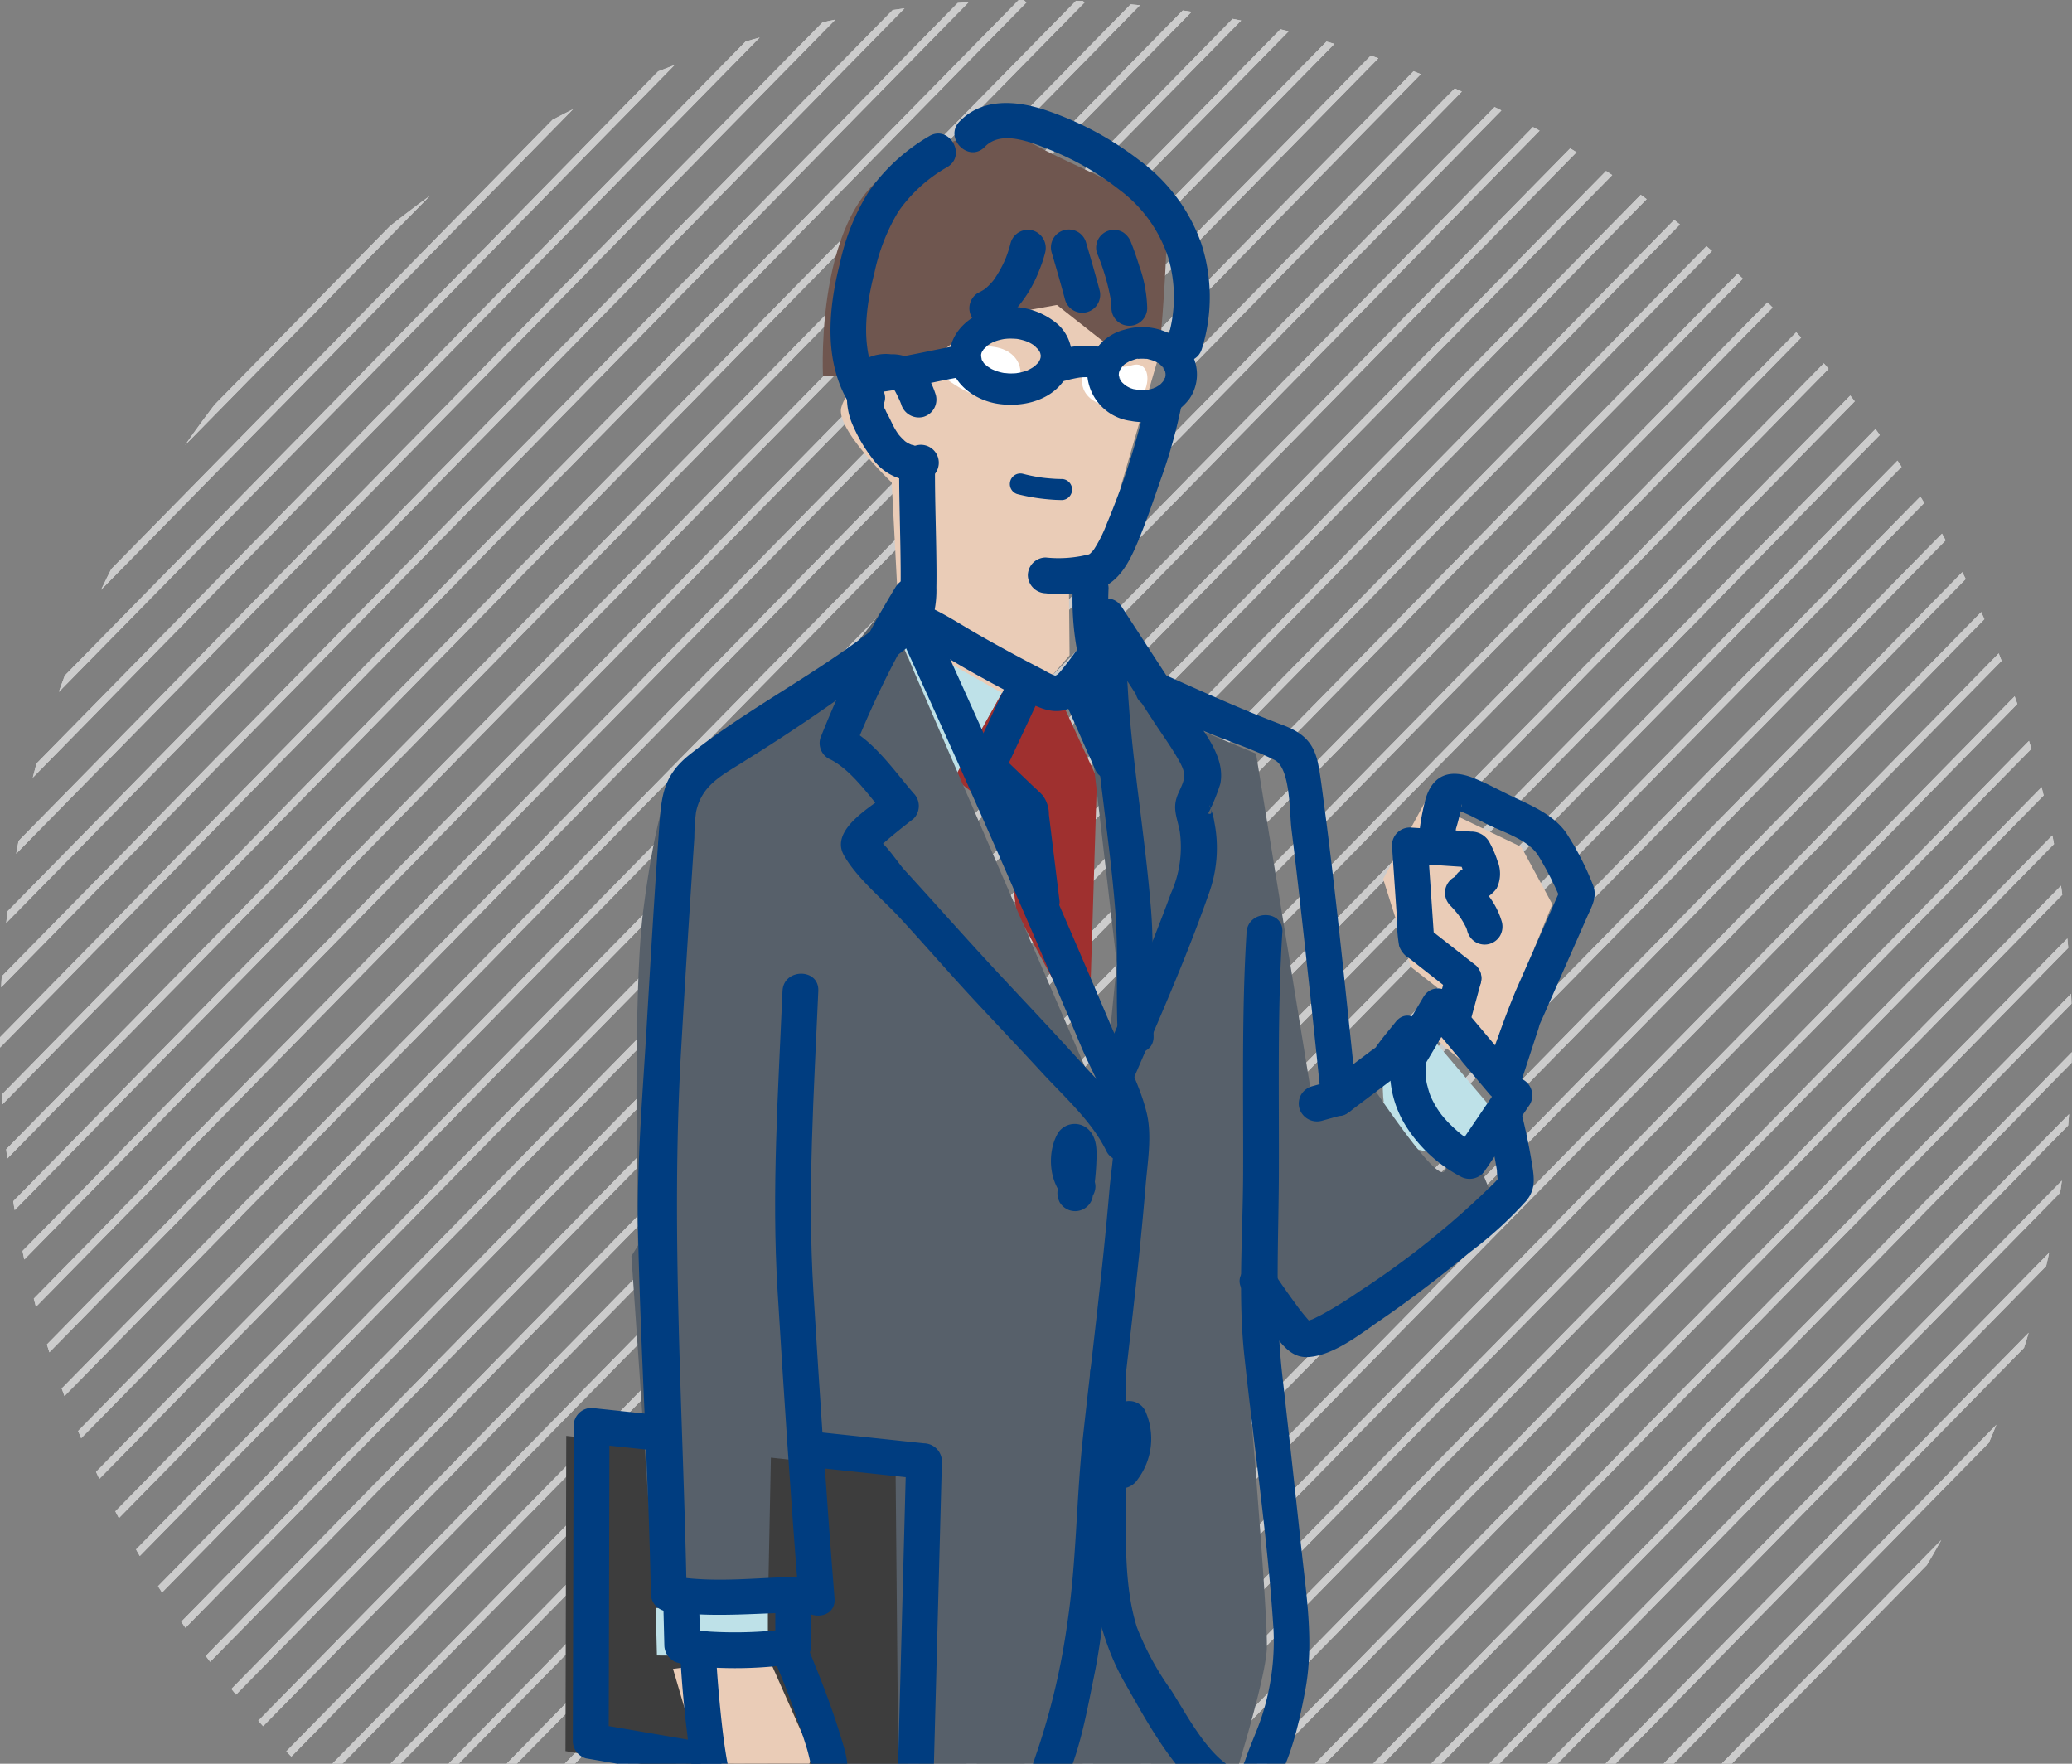 <svg id="レイヤー_1" data-name="レイヤー 1" xmlns="http://www.w3.org/2000/svg" xmlns:xlink="http://www.w3.org/1999/xlink" viewBox="0 0 235 200"><rect x="0" y="0" width="235" height="200" fill="#808080" stroke="none"/><defs><style>.cls-1,.cls-4{fill:none;}.cls-2{clip-path:url(#clip-path);}.cls-3{clip-path:url(#clip-path-2);}.cls-4{stroke:#ccc;stroke-miterlimit:10;stroke-width:0.824px;}.cls-5{clip-path:url(#clip-path-3);}.cls-6{clip-path:url(#clip-path-4);}.cls-7{fill:#eaccb7;}.cls-8{fill:#bee1e8;}.cls-9{fill:#9f302f;}.cls-10{fill:#57606a;}.cls-11{fill:#3d3d3d;}.cls-12{fill:#6f564f;}.cls-13{fill:#fff;}.cls-14{fill:#003d80;}.cls-15{clip-path:url(#clip-path-8);}.cls-16{clip-path:url(#clip-path-9);}.cls-17{clip-path:url(#clip-path-10);}.cls-18{clip-path:url(#clip-path-11);}.cls-19{fill:#2f456a;}.cls-20{fill:#7a552e;}</style><clipPath id="clip-path"><rect class="cls-1" x="262.008" width="235" height="200"/></clipPath><clipPath id="clip-path-2"><circle class="cls-1" cx="379.508" cy="117.5" r="117.5"/></clipPath><clipPath id="clip-path-3"><rect class="cls-1" width="235" height="200"/></clipPath><clipPath id="clip-path-4"><circle class="cls-1" cx="117.5" cy="117.5" r="117.5"/></clipPath><clipPath id="clip-path-8"><rect class="cls-1" x="262.008" y="-230.373" width="235" height="200"/></clipPath><clipPath id="clip-path-9"><circle class="cls-1" cx="379.508" cy="-112.873" r="117.5"/></clipPath><clipPath id="clip-path-10"><rect class="cls-1" y="-230.373" width="235" height="200"/></clipPath><clipPath id="clip-path-11"><circle class="cls-1" cx="117.5" cy="-112.873" r="117.5"/></clipPath></defs><title>数字図版</title><g class="cls-2"><g class="cls-3"><line class="cls-4" x1="2.323" y1="235" x2="233.167"/><line class="cls-4" x1="8.912" y1="235" x2="239.756"/><line class="cls-4" x1="15.502" y1="235" x2="246.345"/><line class="cls-4" x1="22.091" y1="235" x2="252.934"/><line class="cls-4" x1="28.68" y1="235" x2="259.523"/><line class="cls-4" x1="35.269" y1="235" x2="266.112"/><line class="cls-4" x1="41.858" y1="235" x2="272.701"/><line class="cls-4" x1="48.447" y1="235" x2="279.29"/><line class="cls-4" x1="55.036" y1="235" x2="285.879"/><line class="cls-4" x1="61.625" y1="235" x2="292.469"/><line class="cls-4" x1="68.214" y1="235" x2="299.058"/><line class="cls-4" x1="74.804" y1="235" x2="305.647"/><line class="cls-4" x1="81.393" y1="235" x2="312.236"/><line class="cls-4" x1="87.982" y1="235" x2="318.825"/><line class="cls-4" x1="94.571" y1="235" x2="325.414"/><line class="cls-4" x1="101.16" y1="235" x2="332.003"/><line class="cls-4" x1="107.749" y1="235" x2="338.592"/><line class="cls-4" x1="114.338" y1="235" x2="345.181"/><line class="cls-4" x1="120.927" y1="235" x2="351.771"/><line class="cls-4" x1="127.516" y1="235" x2="358.36"/><line class="cls-4" x1="134.105" y1="235" x2="364.949"/><line class="cls-4" x1="140.695" y1="235" x2="371.538"/><line class="cls-4" x1="147.284" y1="235" x2="378.127"/><line class="cls-4" x1="153.873" y1="235" x2="384.716"/><line class="cls-4" x1="160.462" y1="235" x2="391.305"/><line class="cls-4" x1="167.051" y1="235" x2="397.894"/><line class="cls-4" x1="173.64" y1="235" x2="404.483"/><line class="cls-4" x1="180.229" y1="235" x2="411.072"/><line class="cls-4" x1="186.818" y1="235" x2="417.662"/><line class="cls-4" x1="193.407" y1="235" x2="424.251"/><line class="cls-4" x1="199.997" y1="235" x2="430.84"/><line class="cls-4" x1="206.586" y1="235" x2="437.429"/><line class="cls-4" x1="213.175" y1="235" x2="444.018"/><line class="cls-4" x1="219.764" y1="235" x2="450.607"/><line class="cls-4" x1="226.353" y1="235" x2="457.196"/><line class="cls-4" x1="232.942" y1="235" x2="463.785"/></g></g><g class="cls-5"><g class="cls-6"><line class="cls-4" x1="-226.739" y1="235" x2="4.104"/><line class="cls-4" x1="-220.15" y1="235" x2="10.693"/><line class="cls-4" x1="-213.561" y1="235" x2="17.283"/><line class="cls-4" x1="-206.972" y1="235" x2="23.872"/><line class="cls-4" x1="-200.382" y1="235" x2="30.461"/><line class="cls-4" x1="-193.793" y1="235" x2="37.05"/><line class="cls-4" x1="-187.204" y1="235" x2="43.639"/><line class="cls-4" x1="-180.615" y1="235" x2="50.228"/><line class="cls-4" x1="-174.026" y1="235" x2="56.817"/><line class="cls-4" x1="-167.437" y1="235" x2="63.406"/><line class="cls-4" x1="-160.848" y1="235" x2="69.995"/><line class="cls-4" x1="-154.259" y1="235" x2="76.585"/><line class="cls-4" x1="-147.67" y1="235" x2="83.174"/><line class="cls-4" x1="-141.081" y1="235" x2="89.763"/><line class="cls-4" x1="-134.491" y1="235" x2="96.352"/><line class="cls-4" x1="-127.902" y1="235" x2="102.941"/><line class="cls-4" x1="-121.313" y1="235" x2="109.53"/><line class="cls-4" x1="-114.724" y1="235" x2="116.119"/><line class="cls-4" x1="-108.135" y1="235" x2="122.708"/><line class="cls-4" x1="-101.546" y1="235" x2="129.297"/><line class="cls-4" x1="-94.957" y1="235" x2="135.886"/><line class="cls-4" x1="-88.368" y1="235" x2="142.476"/><line class="cls-4" x1="-81.779" y1="235" x2="149.065"/><line class="cls-4" x1="-75.189" y1="235" x2="155.654"/><line class="cls-4" x1="-68.6" y1="235" x2="162.243"/><line class="cls-4" x1="-62.011" y1="235" x2="168.832"/><line class="cls-4" x1="-55.422" y1="235" x2="175.421"/><line class="cls-4" x1="-48.833" y1="235" x2="182.01"/><line class="cls-4" x1="-42.244" y1="235" x2="188.599"/><line class="cls-4" x1="-35.655" y1="235" x2="195.188"/><line class="cls-4" x1="-29.066" y1="235" x2="201.778"/><line class="cls-4" x1="-22.477" y1="235" x2="208.367"/><line class="cls-4" x1="-15.888" y1="235" x2="214.956"/><line class="cls-4" x1="-9.298" y1="235" x2="221.545"/><line class="cls-4" x1="-2.709" y1="235" x2="228.134"/><line class="cls-4" x1="3.88" y1="235" x2="234.723"/><line class="cls-4" x1="10.469" y1="235" x2="241.312"/><line class="cls-4" x1="17.058" y1="235" x2="247.901"/><line class="cls-4" x1="23.647" y1="235" x2="254.49"/><line class="cls-4" x1="30.236" y1="235" x2="261.079"/><line class="cls-4" x1="36.258" y1="235" x2="267.101"/><line class="cls-4" x1="42.847" y1="235" x2="273.69"/><line class="cls-4" x1="49.436" y1="235" x2="280.279"/><line class="cls-4" x1="56.025" y1="235" x2="286.869"/><line class="cls-4" x1="62.614" y1="235" x2="293.458"/><line class="cls-4" x1="69.204" y1="235" x2="300.047"/><line class="cls-4" x1="75.793" y1="235" x2="306.636"/><line class="cls-4" x1="82.382" y1="235" x2="313.225"/><line class="cls-4" x1="88.971" y1="235" x2="319.814"/><line class="cls-4" x1="95.56" y1="235" x2="326.403"/><line class="cls-4" x1="102.149" y1="235" x2="332.992"/><line class="cls-4" x1="108.738" y1="235" x2="339.581"/><line class="cls-4" x1="115.327" y1="235" x2="346.171"/><line class="cls-4" x1="121.916" y1="235" x2="352.76"/><line class="cls-4" x1="128.505" y1="235" x2="359.349"/><line class="cls-4" x1="135.095" y1="235" x2="365.938"/><line class="cls-4" x1="141.684" y1="235" x2="372.527"/><line class="cls-4" x1="148.273" y1="235" x2="379.116"/><line class="cls-4" x1="154.862" y1="235" x2="385.705"/><line class="cls-4" x1="161.451" y1="235" x2="392.294"/><line class="cls-4" x1="168.04" y1="235" x2="398.883"/><line class="cls-4" x1="174.629" y1="235" x2="405.472"/><line class="cls-4" x1="181.218" y1="235" x2="412.062"/><line class="cls-4" x1="187.807" y1="235" x2="418.651"/><line class="cls-4" x1="194.397" y1="235" x2="425.24"/><line class="cls-4" x1="200.986" y1="235" x2="431.829"/><line class="cls-4" x1="207.575" y1="235" x2="438.418"/><line class="cls-4" x1="214.164" y1="235" x2="445.007"/><line class="cls-4" x1="220.753" y1="235" x2="451.596"/><line class="cls-4" x1="227.342" y1="235" x2="458.185"/><line class="cls-4" x1="233.931" y1="235" x2="464.774"/></g></g><g class="cls-5"><g class="cls-6"><line class="cls-4" x1="-226.739" y1="235" x2="4.104"/><line class="cls-4" x1="-220.15" y1="235" x2="10.693"/><line class="cls-4" x1="-213.561" y1="235" x2="17.283"/><line class="cls-4" x1="-206.972" y1="235" x2="23.872"/><line class="cls-4" x1="-200.382" y1="235" x2="30.461"/><line class="cls-4" x1="-193.793" y1="235" x2="37.05"/><line class="cls-4" x1="-187.204" y1="235" x2="43.639"/><line class="cls-4" x1="-180.615" y1="235" x2="50.228"/><line class="cls-4" x1="-174.026" y1="235" x2="56.817"/><line class="cls-4" x1="-167.437" y1="235" x2="63.406"/><line class="cls-4" x1="-160.848" y1="235" x2="69.995"/><line class="cls-4" x1="-154.259" y1="235" x2="76.585"/><line class="cls-4" x1="-147.67" y1="235" x2="83.174"/><line class="cls-4" x1="-141.081" y1="235" x2="89.763"/><line class="cls-4" x1="-134.491" y1="235" x2="96.352"/><line class="cls-4" x1="-127.902" y1="235" x2="102.941"/><line class="cls-4" x1="-121.313" y1="235" x2="109.53"/><line class="cls-4" x1="-114.724" y1="235" x2="116.119"/><line class="cls-4" x1="-108.135" y1="235" x2="122.708"/><line class="cls-4" x1="-101.546" y1="235" x2="129.297"/><line class="cls-4" x1="-94.957" y1="235" x2="135.886"/><line class="cls-4" x1="-88.368" y1="235" x2="142.476"/><line class="cls-4" x1="-81.779" y1="235" x2="149.065"/><line class="cls-4" x1="-75.189" y1="235" x2="155.654"/><line class="cls-4" x1="-68.6" y1="235" x2="162.243"/><line class="cls-4" x1="-62.011" y1="235" x2="168.832"/><line class="cls-4" x1="-55.422" y1="235" x2="175.421"/><line class="cls-4" x1="-48.833" y1="235" x2="182.01"/><line class="cls-4" x1="-42.244" y1="235" x2="188.599"/><line class="cls-4" x1="-35.655" y1="235" x2="195.188"/><line class="cls-4" x1="-29.066" y1="235" x2="201.778"/><line class="cls-4" x1="-22.477" y1="235" x2="208.367"/><line class="cls-4" x1="-15.888" y1="235" x2="214.956"/><line class="cls-4" x1="-9.298" y1="235" x2="221.545"/><line class="cls-4" x1="-2.709" y1="235" x2="228.134"/><line class="cls-4" x1="3.88" y1="235" x2="234.723"/><line class="cls-4" x1="10.469" y1="235" x2="241.312"/><line class="cls-4" x1="17.058" y1="235" x2="247.901"/><line class="cls-4" x1="23.647" y1="235" x2="254.49"/><line class="cls-4" x1="30.236" y1="235" x2="261.079"/><line class="cls-4" x1="36.258" y1="235" x2="267.101"/><line class="cls-4" x1="42.847" y1="235" x2="273.69"/><line class="cls-4" x1="49.436" y1="235" x2="280.279"/><line class="cls-4" x1="56.025" y1="235" x2="286.869"/><line class="cls-4" x1="62.614" y1="235" x2="293.458"/><line class="cls-4" x1="69.204" y1="235" x2="300.047"/><line class="cls-4" x1="75.793" y1="235" x2="306.636"/><line class="cls-4" x1="82.382" y1="235" x2="313.225"/><line class="cls-4" x1="88.971" y1="235" x2="319.814"/><line class="cls-4" x1="95.56" y1="235" x2="326.403"/><line class="cls-4" x1="102.149" y1="235" x2="332.992"/><line class="cls-4" x1="108.738" y1="235" x2="339.581"/><line class="cls-4" x1="115.327" y1="235" x2="346.171"/><line class="cls-4" x1="121.916" y1="235" x2="352.76"/><line class="cls-4" x1="128.505" y1="235" x2="359.349"/><line class="cls-4" x1="135.095" y1="235" x2="365.938"/><line class="cls-4" x1="141.684" y1="235" x2="372.527"/><line class="cls-4" x1="148.273" y1="235" x2="379.116"/><line class="cls-4" x1="154.862" y1="235" x2="385.705"/><line class="cls-4" x1="161.451" y1="235" x2="392.294"/><line class="cls-4" x1="168.04" y1="235" x2="398.883"/><line class="cls-4" x1="174.629" y1="235" x2="405.472"/><line class="cls-4" x1="181.218" y1="235" x2="412.062"/><line class="cls-4" x1="187.807" y1="235" x2="418.651"/><line class="cls-4" x1="194.397" y1="235" x2="425.24"/><line class="cls-4" x1="200.986" y1="235" x2="431.829"/><line class="cls-4" x1="207.575" y1="235" x2="438.418"/><line class="cls-4" x1="214.164" y1="235" x2="445.007"/><line class="cls-4" x1="220.753" y1="235" x2="451.596"/><line class="cls-4" x1="227.342" y1="235" x2="458.185"/><line class="cls-4" x1="233.931" y1="235" x2="464.774"/></g></g><g class="cls-5"><polygon class="cls-7" points="168.044 122.188 161.783 116.972 163.112 112.072 160.025 109.652 156.872 99.67 161.688 90.824 172.544 96.039 176.063 102.539 168.044 122.188"/><path class="cls-8" d="M160.317,115.227l-3.357,5.659s-1.139,8.2,3.357,9.336l4.5,1.132,4.077-6.007Z"/><polygon class="cls-8" points="113.708 78.467 108.23 88.235 102.036 71.986 113.708 78.467"/><polygon class="cls-9" points="113.708 78.467 108.23 88.235 113.972 92.798 115.274 103.381 123.474 118.576 124.415 88.235 119.58 77.775 113.708 78.467"/><path class="cls-10" d="M123.474,71.986l7.635,8.73,11.345,4.741,6.524,40.127,5.509-4.153s8.348,12.838,9.338,11.38l2.643-3.893,2.637,6.414S150.7,153.144,147.72,153.02s-6.873-5.067-6.873-5.067,3.069,35.3,2.825,39.129-3.857,15.24-3.857,15.24-13.771,93.554-13.763,99.544a62.979,62.979,0,0,0,1.983,13.4L110,314.144l-3.36-.967-.6,9.618s-10.784,4.673-13.014,1.665-2.372-4-2.372-4l-4.362-111.37L88.42,185.15l-1.328-2.634-14.15-19.69s-1.695-46.163,0-59.445,3.466-14.95,3.466-14.95L93.341,77.775l7.114-9.044,24.589,56.853,1.621-16.306L122.9,76.833Z"/><polygon class="cls-11" points="101.575 166.8 101.925 204.89 64.135 198.57 64.224 162.826 101.575 166.8"/><path class="cls-7" d="M131.484,40.154l-6.44,22.169-3.816,3.616.082,8.367-4.988,5.8-14.286-8.124-.9-17.271s-6.367-6.036-5.721-8.489A3.969,3.969,0,0,1,98.4,43.367l5.14-.78,13.418-15.1,6.516,1.751Z"/><polygon class="cls-7" points="87.092 187.815 92.118 199.174 88.512 208.373 80.733 204.206 76.329 189.242 87.092 187.815"/><polygon class="cls-8" points="87.092 182.516 87.092 187.815 74.507 187.725 74.373 182.335 87.092 182.516"/><polygon class="cls-10" points="88.42 115.227 87.092 182.516 74.373 182.335 71.614 142.438 88.42 115.227"/><path class="cls-12" d="M103.54,18.333s7.449-5.443,13.84-1.9,15.064,5.861,14.927,11.059-.823,12.667-.823,12.667l-5.551-.8-6.056-4.776L111.406,36.1l-7.866,6.489h-10.2S92.248,21.191,103.54,18.333Z"/><path class="cls-13" d="M128.112,41.516c3.372-1.362,2.436,5.69-2.06,4.71s-3.155-4.109-3.155-4.109Z"/><path class="cls-13" d="M112.811,39.35c3.745.6,3.75,4.654.9,5.656s-6.857-2.419-6.857-2.419S106.92,38.409,112.811,39.35Z"/><path class="cls-14" d="M107.439,18.945a16.944,16.944,0,0,0-5.533,5.024,22.22,22.22,0,0,0-2.718,6.91c-1.1,4.312-1.725,9.269.856,13.181,1.443,2.187-2.072,4.223-3.507,2.049-3.179-4.818-2.626-10.976-1.264-16.309a25.094,25.094,0,0,1,3.251-8.061,21.7,21.7,0,0,1,6.865-6.3c2.252-1.338,4.3,2.171,2.05,3.506Z"/><path class="cls-14" d="M102.218,45.857c-.046-.119-.093-.239-.141-.357q.121.284-.022-.045c-.108-.231-.214-.463-.329-.692-.081-.16-.161-.321-.251-.476-.05-.091-.1-.179-.163-.265a.652.652,0,0,0,.286.3c-.2-.107-.178-.1.063.016l-.15-.042c-.1-.024-.2-.044-.309-.059q.418.057.072.019c-.168-.008-.938-.166-1.077-.035q.429-.073.09-.011a2.361,2.361,0,0,0-.287.084c.254-.111.283-.112.085,0l.185-.134q-.224.242.057-.1a2.209,2.209,0,0,0-.135.236q.164-.414.053-.1c-.028.091-.052.183-.071.276-.115.392,0-.406-.007.044,0,.2-.018.4-.013.6,0,.15.011.3.022.45.008.1.016.2.026.294q.043.378-.009-.05a1.174,1.174,0,0,0,.095.44q.021.081.048.159.108.3-.1-.207c.127.093.24.451.327.6.378.654.646,1.362,1.043,2.005.085.139.177.272.267.407q.2.275-.026-.025c.067.083.136.164.207.244q.184.209.387.4c.077.073.485.49.129.136a2.474,2.474,0,0,0,.522.339c.055.031.5.22.126.084.105.039.8.174.341.137a2.659,2.659,0,0,0,.357.006q-.364.062-.011-.02a2.03,2.03,0,0,1,1.079,3.915,5.973,5.973,0,0,1-5.747-2.066,17.419,17.419,0,0,1-2.425-3.943,7.7,7.7,0,0,1-.525-5.171A4.159,4.159,0,0,1,98.1,40.746a4.9,4.9,0,0,1,2.945-.57,4.689,4.689,0,0,1,3.363,1.264,11.048,11.048,0,0,1,1.725,3.338,2.037,2.037,0,0,1-1.418,2.5,2.088,2.088,0,0,1-2.5-1.418Z"/><path class="cls-14" d="M132.4,38.473a15.848,15.848,0,0,0,.1-9.258,15.645,15.645,0,0,0-5.513-7.672,31.628,31.628,0,0,0-8.068-4.623c-2.072-.82-5.372-2.191-7.218-.274-1.817,1.886-4.686-.987-2.872-2.871,2.683-2.785,6.665-2.361,10.015-1.2a36.322,36.322,0,0,1,10.353,5.58,20.019,20.019,0,0,1,7.042,9.431,19.682,19.682,0,0,1,.076,11.969c-.771,2.488-4.692,1.426-3.915-1.08Z"/><path class="cls-14" d="M133.909,46.424a58.827,58.827,0,0,1-2.285,8.009c-.906,2.6-1.786,5.244-2.905,7.766-.842,1.9-2,3.866-4.078,4.557a14.36,14.36,0,0,1-6.035.521,2.094,2.094,0,0,1-2.03-2.03,2.041,2.041,0,0,1,2.03-2.03,13.842,13.842,0,0,0,4.777-.327c.483-.108-.221.165.149-.044.418-.237-.2.24.167-.13a2.457,2.457,0,0,0,.5-.616,15,15,0,0,0,1.308-2.654,82.452,82.452,0,0,0,4.49-14.1,2.052,2.052,0,0,1,2.5-1.418,2.074,2.074,0,0,1,1.418,2.5Z"/><path class="cls-14" d="M106.042,53.574c0,2.992.1,5.983.147,8.975.021,1.355.04,2.712.014,4.067a11.692,11.692,0,0,1-.234,2.714,2.031,2.031,0,1,1-3.915-1.08,1.448,1.448,0,0,0,.035-.159c-.032-.011-.037.4-.032.254.007-.174.032-.349.043-.523.03-.475.04-.952.046-1.428.02-1.348,0-2.7-.021-4.046-.047-2.924-.141-5.849-.144-8.774,0-2.613,4.058-2.617,4.061,0Z"/><path class="cls-14" d="M125.729,66.714a29.38,29.38,0,0,0,.228,5.3l-.072-.54q.109.789.259,1.571l-3.988.539,0-.422a2.031,2.031,0,1,1,4.061,0l0,.422a2.034,2.034,0,0,1-3.988.54,31.463,31.463,0,0,1-.56-7.413,2.03,2.03,0,0,1,4.06,0Z"/><path class="cls-14" d="M105.934,69.091c1.724.845,3.345,1.909,5.012,2.861q2.389,1.365,4.819,2.659,1.294.69,2.6,1.36a7.579,7.579,0,0,0,1.3.644c.324-.029.826-.75,1.035-1.006.567-.694,1.086-1.433,1.627-2.146a2.1,2.1,0,0,1,2.778-.729,2.044,2.044,0,0,1,.728,2.778c-1.186,1.564-2.3,3.508-4.02,4.546-2.165,1.307-4.172.108-6.151-.917q-2.93-1.52-5.807-3.14c-1.991-1.121-3.919-2.4-5.971-3.4a2.049,2.049,0,0,1-.728-2.777,2.072,2.072,0,0,1,2.778-.729Z"/><path class="cls-14" d="M126.649,71.613l.613,3.581a1.53,1.53,0,0,1,.036.81,1.5,1.5,0,0,1-.241.755,2.029,2.029,0,0,1-2.777.728,1.974,1.974,0,0,1-.933-1.213l-.613-3.581a1.54,1.54,0,0,1-.037-.81,1.523,1.523,0,0,1,.241-.755,2.03,2.03,0,0,1,2.778-.728,1.981,1.981,0,0,1,.933,1.213Z"/><path class="cls-14" d="M105.081,68.614A104.543,104.543,0,0,0,96.949,84.8l-.933-2.292c3,1.358,5.492,5.016,7.607,7.451a2.05,2.05,0,0,1,0,2.871c-1.174.915-2.348,1.839-3.461,2.828-.147.13-.589.679-.777.7q-.629.821-.233-.591-.212-1.424.324-.587c.839.294,2.432,2.73,3.033,3.387,3.557,3.885,7.042,7.837,10.63,11.693,3.123,3.356,6.284,6.677,9.356,10.081,2.215,2.456,5.014,5.081,6.473,8.1,1.133,2.342-2.367,4.4-3.506,2.049-1.613-3.335-4.853-6.211-7.321-8.9-3.3-3.6-6.7-7.1-9.968-10.724-2.024-2.241-4.015-4.51-6.06-6.732-2.022-2.2-4.922-4.533-6.4-7.148-1.644-2.909,3.132-5.537,5.039-7.023v2.871c-1.866-2.149-4.16-5.626-6.785-6.816a2.025,2.025,0,0,1-.933-2.293,110.425,110.425,0,0,1,8.541-17.157c1.365-2.223,4.879-.186,3.506,2.049Z"/><path class="cls-14" d="M127.8,75.691c.3,9.252,2.032,18.351,2.756,27.564.37,4.709.024,9.456.281,14.18.142,2.611-3.919,2.6-4.061,0-.257-4.724.089-9.471-.281-14.18-.724-9.213-2.457-18.312-2.755-27.564-.085-2.613,3.976-2.611,4.06,0Z"/><path class="cls-14" d="M120.778,135.966a6.46,6.46,0,0,1-1.427-2.833,7.08,7.08,0,0,1,.059-3.208,5.531,5.531,0,0,1,.6-1.468,2.255,2.255,0,0,1,3.544-.272c.926,1.022.839,2.436.788,3.722a29.3,29.3,0,0,1-.442,3.941,2.042,2.042,0,0,1-.933,1.213,2.03,2.03,0,0,1-2.778-.728,2.3,2.3,0,0,1-.2-1.565q.1-.561.176-1.126l-.073.539c.088-.679.151-1.362.185-2.046a13.383,13.383,0,0,0,.01-1.972l.072.54a1.719,1.719,0,0,0-.093-.362l.2.485a1.125,1.125,0,0,0-.1-.18l.317.411a.438.438,0,0,0-.084-.088l.411.317a.311.311,0,0,0-.1-.053l.485.2-.055-.012.54.073h-.058l.54-.072-.061.013,1.214-.933c-.069.124-.131.25-.189.38l.2-.485a4.666,4.666,0,0,0-.315,1.148l.072-.539a5.172,5.172,0,0,0,0,1.286l-.072-.54a5.017,5.017,0,0,0,.307,1.154l-.2-.485a4.442,4.442,0,0,0,.543.949l-.318-.411c.035.044.07.088.106.13a2.191,2.191,0,0,1,.594,1.436,2.069,2.069,0,0,1-.594,1.436,2.04,2.04,0,0,1-1.436.594,1.982,1.982,0,0,1-1.436-.594Z"/><path class="cls-14" d="M105.449,200.494c2.556.857,5.755,2.7,8.5,2.662,2.464-.032,2.905-2.344,3.688-4.564a79.475,79.475,0,0,0,3.43-14.631c1.032-6.9,1-14.027,1.757-20.979,1.022-9.381,2.223-18.751,3.015-28.155.193-2.3.761-5.166.334-7.42-.553-2.915-2.391-5.984-3.535-8.7q-10.1-23.984-20.991-47.628c-1.081-2.359,2.418-4.425,3.507-2.05q10.721,23.386,20.76,47.081c1.366,3.234,3.327,6.693,4.149,10.126.616,2.573.085,5.59-.128,8.176-.867,10.52-2.261,20.994-3.365,31.491-.847,8.062-.845,16.129-2.471,24.1-1,4.878-2.015,11.149-5.132,15.218-3.5,4.568-10.362.612-14.6-.808-2.465-.826-1.408-4.749,1.08-3.916Z"/><path class="cls-14" d="M124.6,121.333c2.837-6.622,5.711-13.256,8.2-20.017a12.854,12.854,0,0,0,1.007-7.039c-.337-1.736-.917-2.7-.13-4.4.741-1.608.931-2.049.009-3.681-.889-1.573-1.987-3.066-2.972-4.58L123.706,70.85c-1.429-2.2,2.085-4.234,3.507-2.049L134.5,80c1.624,2.495,4.577,5.658,3.9,8.895a21.13,21.13,0,0,1-1.373,3.353c.954.372-.349-1.914.33-.446a6.573,6.573,0,0,1,.368,1.4,15.169,15.169,0,0,1-.67,8.269c-2.606,7.433-5.847,14.679-8.948,21.916-1.026,2.395-4.525.329-3.506-2.049Z"/><path class="cls-14" d="M145.438,105.717c-.569,9.116-.355,18.271-.392,27.4-.03,7.609-.464,15.262.39,22.83q1.1,9.758,2.147,19.519c.574,5.432,1.478,10.839.444,16.268-.644,3.384-2.559,13.884-7.723,13.282-5.542-.645-10.3-9.976-12.7-14.132-5.851-10.124-4.206-23.9-3.958-35.212.057-2.609,4.118-2.618,4.061,0q-.135,6.13-.032,12.265c.08,5.27-.341,11.493,1.267,16.581a32.373,32.373,0,0,0,3.922,7.2c1.676,2.623,4.288,7.7,7.354,8.943.585.237.785.147.232.352a5.9,5.9,0,0,0,.784-1.432c.623-1.894,1.527-3.673,2.081-5.611a27.406,27.406,0,0,0,1.107-9.471c-.676-10.321-2.218-20.607-3.306-30.89-.713-6.741-.152-13.721-.125-20.489.037-9.132-.178-18.287.391-27.4.162-2.595,4.224-2.614,4.061,0Z"/><path class="cls-14" d="M102.7,73.589A209.137,209.137,0,0,1,84.573,86.22c-2.472,1.607-4.988,2.674-5.632,5.885a22.761,22.761,0,0,0-.188,2.862c-.536,8.119-1.058,16.239-1.518,24.362-1.162,20.531.244,40.822.645,61.373l-1.491-1.958c5.215.865,10.414-.006,15.657.047,2.612.027,2.618,4.088,0,4.061-5.652-.058-11.114.74-16.736-.193a2.042,2.042,0,0,1-1.491-1.957c-.266-13.658-1.158-27.3-1.453-40.948-.167-7.713.519-15.495.968-23.189.455-7.8.917-15.612,1.478-23.41.244-3.394.7-5.44,3.445-7.618,6.827-5.41,14.764-9.3,21.567-14.82,2.012-1.632,4.9,1.224,2.871,2.872Z"/><path class="cls-14" d="M90.591,181.255c-.932-11.6-1.69-23.224-2.4-34.843-.693-11.309.073-22.74.559-34.043.112-2.6,4.174-2.617,4.061,0-.486,11.3-1.253,22.735-.559,34.043.712,11.619,1.469,23.239,2.4,34.843.209,2.605-3.852,2.591-4.06,0Z"/><path class="cls-14" d="M79.277,181.193l.134,5.39-1.491-1.958a6.967,6.967,0,0,0,.741.169c.129.025.258.047.387.068.2.032.889.069.105.021.437.027.874.1,1.312.132a47.927,47.927,0,0,0,9.5-.371l-2.031,2.03v-5.3a2.031,2.031,0,1,1,4.061,0v5.3a2.09,2.09,0,0,1-2.03,2.03,47.479,47.479,0,0,1-9.62.363,16.736,16.736,0,0,1-3.505-.526,2.087,2.087,0,0,1-1.491-1.958l-.134-5.39a2.049,2.049,0,0,1,2.03-2.03,2.071,2.071,0,0,1,2.031,2.03Z"/><path class="cls-14" d="M81.233,188.1c.121,2.073.3,4.145.511,6.21q.131,1.27.288,2.537c.012.093.074.571.053.415s.044.318.057.409q.095.66.2,1.317a28.074,28.074,0,0,0,.922,3.928c.116.366-.086-.158-.039-.089.016.022.153.285.151.287-.053.06.189.179-.139-.158.247.253-.242-.159-.2-.136s-.6-.242-.228-.1a5.846,5.846,0,0,1,.753.338c.318.177.614.394.913.6,1.472,1.023,3.359,2.479,5.12,2.277a2.423,2.423,0,0,1,.394-.09c.337.035.055-.087.05.013,0,.009-.482.451-.431.462-.051-.011.019.1.031-.112.026-.446.125-.72.188-1.321a6.626,6.626,0,0,1,1.239-3.746,7.53,7.53,0,0,1,.954-.944c.073-.063.145-.129.22-.189l.07-.062c.143-.152.163-.166.06-.044-.079-.108-.015,1.635-.252.778-.219-.792-.363-1.6-.6-2.394a97.89,97.89,0,0,0-3.514-9.644,2.043,2.043,0,0,1,1.418-2.5,2.081,2.081,0,0,1,2.5,1.418c1.266,3.057,2.46,6.165,3.42,9.332.609,2.009,1.5,4.409-.3,6.047a5.426,5.426,0,0,0-.922.867,3.2,3.2,0,0,0-.245,1.2,6.67,6.67,0,0,1-.986,3.621c-1.88,2.4-5.9,1.244-8.12.041-.931-.5-1.78-1.132-2.655-1.725-.159-.107-.324-.206-.481-.314-.33-.228-.07-.07,0-.035a3.176,3.176,0,0,1-1.176-.676,7.385,7.385,0,0,1-1.6-3.645,54.823,54.823,0,0,1-.909-5.626c-.351-2.839-.607-5.695-.775-8.551-.153-2.611,3.908-2.6,4.061,0Z"/><path class="cls-14" d="M94.752,200.144l9.581,1.646-2.57,1.958.88-33.31.125-4.742,2.03,2.03L91.385,166.3c-2.571-.273-2.6-4.337,0-4.06l13.413,1.427a2.071,2.071,0,0,1,2.03,2.03l-.879,33.31-.126,4.742a2.064,2.064,0,0,1-2.57,1.958l-9.581-1.646c-2.57-.442-1.48-4.356,1.08-3.916Z"/><path class="cls-14" d="M75.2,164.578l-8.107-.863,2.03-2.03-.077,31.246-.011,4.5-1.491-1.957,12.895,2.215c2.571.442,1.481,4.355-1.079,3.915l-12.9-2.215a2.041,2.041,0,0,1-1.491-1.958l.078-31.246.011-4.5a2.043,2.043,0,0,1,2.03-2.031l8.107.863c2.572.274,2.6,4.337,0,4.061Z"/><path class="cls-14" d="M124.318,77.512l3.048,6.886.436.985a2.217,2.217,0,0,1,.2,1.565,2.031,2.031,0,0,1-3.711.485l-3.047-6.886-.436-.986a2.208,2.208,0,0,1-.2-1.564,2.03,2.03,0,0,1,3.71-.485Z"/><path class="cls-14" d="M116.117,102.24l-1.3-10.584.595,1.436-4.868-4.678a2.089,2.089,0,0,1-.318-2.46l3.815-8.168a2.048,2.048,0,0,1,2.778-.728,2.077,2.077,0,0,1,.728,2.778L113.73,88l-.317-2.46,3.557,3.417c.432.415.912.813,1.311,1.261a3.63,3.63,0,0,1,.684,2.156l1.213,9.863a2.041,2.041,0,0,1-2.03,2.03,2.081,2.081,0,0,1-2.031-2.03Z"/><path class="cls-14" d="M120.405,56.7c-.491,0-.983-.031-1.471-.075a21.89,21.89,0,0,1-3.587-.607,1.195,1.195,0,0,1,.635-2.3q.865.228,1.747.372c.135.023.269.043.4.063.071.01.352.034-.009,0,.05.005.1.013.15.019q.362.044.724.075c.467.041.938.073,1.407.07a1.194,1.194,0,1,1,0,2.388Z"/><path class="cls-14" d="M109.843,42.612c-3.547.542-7.024,1.544-10.6,1.914a1.8,1.8,0,0,1-1.791-1.791,1.842,1.842,0,0,1,1.791-1.792l.206-.022c.407-.044-.3.045-.128.019s.356-.052.534-.08c.438-.068.875-.144,1.312-.222,1-.179,2-.372,2.991-.568,1.574-.309,3.146-.671,4.732-.913a1.839,1.839,0,0,1,2.2,1.251,1.812,1.812,0,0,1-1.251,2.2Z"/><path class="cls-14" d="M111.278,40.375c0,.12.1.338-.007.117s-.008-.036.019.051.055.189.082.283c.076.272-.019-.125-.045-.1s.211.366.241.416c.182.3-.056-.065-.056-.069,0,.072.2.22.257.278s.128.114.189.174c.293.286-.221-.115,0,.005.179.1.343.227.523.324.113.061.6.243.22.118.236.079.467.165.708.227.2.052.4.091.6.126-.406-.07.3.017.4.02q.368.012.734-.012c.107-.007.213-.019.319-.029-.412.04.085-.024.142-.035.2-.041.394-.092.588-.151.094-.03.187-.066.281-.094.44-.133-.2.115.041-.012.187-.1.376-.186.556-.3.078-.048.152-.1.228-.148.363-.229-.248.244.057-.044.124-.117.243-.238.365-.357.247-.244-.036.069-.046.074.063-.031.132-.192.169-.253a2.247,2.247,0,0,1,.116-.21c.14-.184-.116.409-.017.048.021-.076.048-.149.068-.225l.027-.115c.036-.2.032-.153-.011.127.011,0,0-.477,0-.476-.08.021.091.4.011.126-.022-.075-.036-.152-.059-.227l-.036-.112c-.055-.146-.055-.148,0-.005l.042.105c-.026-.054-.053-.107-.083-.158-.054-.084-.107-.172-.158-.257-.159-.266.173.129.016.021a3.978,3.978,0,0,1-.406-.405c-.074-.072-.258-.164.053.034-.075-.048-.147-.1-.222-.153a5.187,5.187,0,0,0-.544-.306c-.093-.046-.392-.153-.032-.022-.115-.042-.23-.085-.347-.123a6.585,6.585,0,0,0-.659-.173c-.1-.022-.2-.037-.306-.057.347.068.087.011,0,.005-.244-.016-.486-.031-.73-.028-.109,0-.218,0-.326.011-.056,0-.545.056-.318.023s-.094.02-.148.031c-.15.029-.3.064-.447.1-.1.026-.192.054-.287.084-.05.016-.494.178-.267.088s-.061.031-.113.057c-.125.061-.248.127-.368.2-.079.046-.154.1-.232.145-.056.037-.111.075-.166.115q.254-.2.1-.076a3.488,3.488,0,0,1-.455.447c-.18.124.143-.268.051-.071a3.033,3.033,0,0,1-.194.307l-.029.052c-.068.141-.072.142-.011,0s.057-.141,0,.005c-.02.055-.038.111-.053.168-.021.075-.029.156-.054.229-.026.138-.018.076.023-.184-.007.079-.01.158-.01.238a1.792,1.792,0,0,1-3.583,0c.057-2.674,2.242-4.6,4.691-5.259a8.226,8.226,0,0,1,7.6,1.662,4.837,4.837,0,0,1,.428,6.731c-1.7,2.074-4.667,2.675-7.2,2.293-2.763-.417-5.459-2.44-5.523-5.427a1.808,1.808,0,0,1,1.791-1.792A1.827,1.827,0,0,1,111.278,40.375Z"/><path class="cls-14" d="M126.886,42.462c0,.088.019.184.013.272-.013.232-.114-.447,0-.1a1.35,1.35,0,0,1,.123.41c.042-.21-.174-.328-.026-.086.047.076.087.158.135.234a1.437,1.437,0,0,1,.122.18c-.159-.2-.2-.25-.109-.146.035.042.072.084.11.124.115.124.257.225.37.349.159.174-.366-.23-.039-.037.067.04.131.087.2.128.137.083.28.152.422.226.355.187-.28-.088-.032-.014.12.035.236.082.357.116.1.03.485.054.562.129-.1-.094-.334-.027-.086-.011.112.007.223.017.334.021a5.36,5.36,0,0,0,.608-.01,1.485,1.485,0,0,0,.264-.026c-.457.13-.08,0,.036-.024.208-.046.4-.114.608-.174.142-.042.186-.146-.085.044a2.026,2.026,0,0,1,.22-.1c.178-.09.34-.2.511-.3.239-.143-.117.038-.083.074.006.006.245-.215.256-.226.065-.062.407-.466.231-.232s.118-.2.159-.273a1.117,1.117,0,0,1,.1-.192c-.187.129-.11.348-.045.079.021-.085.045-.174.071-.258.1-.321,0,.414,0,.05,0-.146,0-.29,0-.437,0-.309,0,.13.023.155-.036-.033-.047-.206-.062-.26s-.1-.207-.083-.254c-.011.039.2.393.05.134-.051-.088-.292-.387-.282-.462-.02.156.26.281.037.063-.067-.066-.127-.137-.2-.2s-.113-.1-.168-.153c-.249-.231.086.081.091.067a3.19,3.19,0,0,0-.5-.312c-.071-.038-.143-.072-.215-.109-.368-.184.372.12-.026-.006-.181-.058-.36-.116-.545-.16-.064-.015-.261-.091-.316-.064.015-.008.449.039.085.011-.2-.015-.4-.027-.6-.025-.112,0-.224.006-.336.014l-.133.011q-.306.035.086-.011c-.118-.056-.491.106-.623.146-.08.024-.158.055-.238.078-.374.107.291-.153-.026.006a5.419,5.419,0,0,0-.522.29l-.1.064q-.189.136-.006,0c.118-.094.119-.093,0,0-.043.037-.086.075-.127.114-.068.064-.135.13-.2.2l-.074.083q-.183.219.073-.1c.01.075-.231.374-.282.462-.151.259.062-.095.051-.134.017.06-.078.232-.1.3s-.033.382-.031.078c0-.341,0,.133,0,.2a1.791,1.791,0,1,1-3.582,0,5.586,5.586,0,0,1,4.208-5.09,6.928,6.928,0,0,1,6.772,1.591,4.89,4.89,0,0,1,.605,6.257,6.72,6.72,0,0,1-6.626,2.5,5.676,5.676,0,0,1-4.959-5.256,1.791,1.791,0,1,1,3.582,0Z"/><path class="cls-14" d="M123.828,42.689l-.036-.03.363.28a1.442,1.442,0,0,0-.3-.169l.428.181a3.164,3.164,0,0,0-.791-.2l.477.064a6.914,6.914,0,0,0-1.766.03l.476-.064a13.93,13.93,0,0,0-1.8.373,1.792,1.792,0,1,1-.952-3.455,10.735,10.735,0,0,1,4.678-.377,3.372,3.372,0,0,1,1.755.838,1.791,1.791,0,0,1-2.534,2.533Z"/><path class="cls-14" d="M123.194,27.556c.526,1.773,1.037,3.55,1.514,5.336a2.031,2.031,0,1,1-3.916,1.08c-.476-1.786-.988-3.564-1.513-5.336a2.031,2.031,0,1,1,3.915-1.08Z"/><path class="cls-14" d="M128.306,27.556c.339.857.637,1.733.909,2.613a15.293,15.293,0,0,1,.9,4.788,2.031,2.031,0,0,1-4.061,0,6.8,6.8,0,0,0-.066-1.067l.073.54a25.445,25.445,0,0,0-1.667-5.794,2.038,2.038,0,0,1,.2-1.565,2.029,2.029,0,0,1,2.777-.728,2.358,2.358,0,0,1,.934,1.213Z"/><path class="cls-14" d="M118.539,28.636a13.555,13.555,0,0,1-.65,1.963,14.374,14.374,0,0,1-2.578,4.353A7.406,7.406,0,0,1,113,36.71a2.189,2.189,0,0,1-1.565.2,2.03,2.03,0,0,1-.485-3.71,5.233,5.233,0,0,0,.664-.367c.08-.052.481-.351.151-.1s.022-.024.1-.095a6.919,6.919,0,0,0,.57-.566c.081-.089.16-.181.236-.274a1.076,1.076,0,0,1,.127-.157c-.04.033-.336.45-.148.187a13.256,13.256,0,0,0,1.421-2.553l-.2.485a14.058,14.058,0,0,0,.752-2.212,2.05,2.05,0,0,1,2.5-1.418,2.075,2.075,0,0,1,1.418,2.5Z"/><path class="cls-14" d="M129.836,159.877a7.678,7.678,0,0,1-.8,7.87,2.228,2.228,0,0,1-1.213.933,2.081,2.081,0,0,1-1.565-.205,2.054,2.054,0,0,1-.933-1.213,1.971,1.971,0,0,1,.2-1.565,6.607,6.607,0,0,0,.809-1.367l-.2.485a5.936,5.936,0,0,0,.4-1.462l-.072.539a6.02,6.02,0,0,0-.008-1.535l.073.539a5.553,5.553,0,0,0-.357-1.342l.2.485c-.016-.038-.032-.076-.05-.113a2.161,2.161,0,0,1-.2-1.564,2.031,2.031,0,0,1,3.711-.485Z"/><path class="cls-14" d="M161.181,118.743a19.994,19.994,0,0,1-3.351,3.718q-2.474,1.872-4.954,3.735c-1.363,1.027-2.918-.415-3.055-1.753q-.9-8.833-1.874-17.659c-.47-4.268-.948-8.535-1.477-12.8-.226-1.822-.093-6.892-1.912-7.8-2.686-1.341-5.676-2.269-8.438-3.469-2.086-.907-4.159-1.842-6.236-2.769-2.382-1.062-.319-4.563,2.049-3.506,4.459,1.99,8.905,4.023,13.476,5.745,2.376.895,3.624,2,4.113,4.549.258,1.352.421,2.726.6,4.09,1.162,8.712,2.064,17.461,2.986,26.2q.39,3.707.771,7.413l-3.055-1.754,4.71-3.551a7.035,7.035,0,0,0,.724-.546c-.433.428-.062-.055.2-.411.586-.79,1.233-1.541,1.847-2.309,1.632-2.041,4.489.849,2.871,2.871Z"/><path class="cls-14" d="M173.518,125.231l-5.067,7.463a2.09,2.09,0,0,1-2.778.729A16.339,16.339,0,0,1,159.658,128a11.8,11.8,0,0,1-2.011-6.508,6.1,6.1,0,0,1,.537-2.947c.307-.553.646-1.09.969-1.633l2.285-3.851c1.332-2.246,4.844-.205,3.506,2.049l-1.723,2.9-1.127,1.9c-.123.207-.248.413-.368.621-.251.435.019-.048.031-.041s-.048,1.251-.039,1.443a4.456,4.456,0,0,0,.184,1.237,9.017,9.017,0,0,0,.433,1.333c-.126-.3.118.227.16.308q.173.339.369.664.168.279.352.549c.057.084.374.518.271.383s.24.288.291.346c.15.174.305.345.463.511a17.679,17.679,0,0,0,1.623,1.472c-.421-.344.017.01.125.088q.219.159.443.31c.217.147.438.29.663.425.205.124.413.247.628.355l-2.778.728,5.067-7.464a2.08,2.08,0,0,1,2.777-.728,2.05,2.05,0,0,1,.729,2.778Z"/><path class="cls-14" d="M164.549,112.366l-2.786-2.185-1.887-1.479a2.672,2.672,0,0,1-1.186-1.417,16.1,16.1,0,0,1-.245-3.055l-.346-5.044-.228-3.319a2.042,2.042,0,0,1,2.031-2.031c2.307.155,4.618.284,6.924.464a2.336,2.336,0,0,1,2.059,1.133,11.863,11.863,0,0,1,.952,2.181,3.81,3.81,0,0,1-.09,3.131,4,4,0,0,1-1.914,1.394,2.082,2.082,0,0,1-2.778-.728,2.05,2.05,0,0,1,.728-2.778c.246-.121.489-.265.743-.366.644-.255-.206.2-.351.586-.036.093-.1.654-.1.376,0-.35.123.325.021.094a2.551,2.551,0,0,1-.084-.345c-.067-.242-.157-.474-.244-.709s-.026-.04.035.082c-.05-.1-.091-.2-.139-.3-.108-.228-.221-.455-.343-.676l1.753,1.005L159.9,97.9l2.03-2.03.746,10.878-.595-1.436,5.338,4.186a2.042,2.042,0,0,1,0,2.871,2.082,2.082,0,0,1-2.872,0Z"/><path class="cls-14" d="M160.868,95.981a24.248,24.248,0,0,1,.84-5.456c.848-2.733,2.807-3.323,5.363-2.321,1.578.619,3.055,1.456,4.585,2.176,2.142,1.008,4.556,2.05,5.961,4.037a32.338,32.338,0,0,1,2.993,5.774c.638,1.462-.052,2.529-.636,3.854L175.1,115.1c-.205.465-.424.925-.615,1.4.122-.3.214-.617.061-.056-.117.431-.278.854-.415,1.279l-1.78,5.476c-.434,1.337-2.352,2.133-3.393.9-1.783-2.12-3.579-4.23-5.35-6.36a3.211,3.211,0,0,1-.671-3.324l1.088-4.013c.683-2.519,4.6-1.45,3.916,1.08l-1.329,4.9-.522-1.975,5.739,6.822-3.393.9a102.405,102.405,0,0,1,3.475-9.786l5.27-11.954v2.05a36.583,36.583,0,0,0-2.744-5.464c-1.122-1.721-3.742-2.534-5.589-3.423-.526-.253-1.034-.538-1.556-.8a16.038,16.038,0,0,0-1.635-.744c-1.951-.724.333.167.132-.816a20.781,20.781,0,0,1-.656,2.78c-.095.671-.16,1.35-.207,2.026-.178,2.593-4.24,2.613-4.06,0Z"/><path class="cls-14" d="M167.35,99.806a16.143,16.143,0,0,1,1.374,1.638,9.024,9.024,0,0,1,1.614,3.095,2.107,2.107,0,0,1-.2,1.564,2.032,2.032,0,0,1-2.778.729,2.1,2.1,0,0,1-.933-1.214,4.984,4.984,0,0,0-.223-.65l.205.485a9.412,9.412,0,0,0-1.232-2.018l.317.411a12.484,12.484,0,0,0-1.011-1.168,2.1,2.1,0,0,1-.6-1.436,2.07,2.07,0,0,1,.6-1.436,2.044,2.044,0,0,1,1.436-.594,2.116,2.116,0,0,1,1.435.594Z"/><path class="cls-14" d="M172.524,126.026c.452,1.851.866,3.718,1.173,5.6.28,1.716.574,3.118-.569,4.519a44.589,44.589,0,0,1-6.389,5.833c-3.287,2.707-6.669,5.322-10.182,7.731-2.276,1.561-5.3,4-8.185,4.176-1.84.112-2.869-1.295-3.9-2.618-1.244-1.6-2.414-3.257-3.538-4.943-1.454-2.18,2.062-4.215,3.506-2.049q1.192,1.79,2.465,3.525a23.193,23.193,0,0,0,1.481,1.87c.095.1.2.207.295.316.183.215.35.152.135.146,0,0-1.123-.424-.636-.286-.011,0-.385.148.09-.048.163-.068.341-.113.509-.173.457-.162-.284.13.014,0,.129-.057.258-.114.385-.178.28-.14.56-.28.836-.428a46.962,46.962,0,0,0,4.043-2.506,97.88,97.88,0,0,0,15.476-12.432c.165-.172.319-.36.489-.526.412-.4-.09.3.062-.067.2-.469-.023.785-.143.589a6.8,6.8,0,0,1-.161-1.369c-.307-1.88-.721-3.748-1.172-5.6-.619-2.538,3.295-3.621,3.915-1.079Z"/><path class="cls-14" d="M152.391,126.4l-2.2.615-.315.087a2.087,2.087,0,0,1-2.5-1.418,2.053,2.053,0,0,1,.2-1.564,2.122,2.122,0,0,1,1.213-.933l2.2-.614.315-.088a2.087,2.087,0,0,1,2.5,1.418,2.053,2.053,0,0,1-.2,1.564,2.119,2.119,0,0,1-1.213.933Z"/></g><g class="cls-15"><g class="cls-16"><line class="cls-4" x1="2.323" y1="4.627" x2="233.167" y2="-230.373"/><line class="cls-4" x1="8.912" y1="4.627" x2="239.756" y2="-230.373"/><line class="cls-4" x1="15.502" y1="4.627" x2="246.345" y2="-230.373"/><line class="cls-4" x1="22.091" y1="4.627" x2="252.934" y2="-230.373"/><line class="cls-4" x1="28.68" y1="4.627" x2="259.523" y2="-230.373"/><line class="cls-4" x1="35.269" y1="4.627" x2="266.112" y2="-230.373"/><line class="cls-4" x1="41.858" y1="4.627" x2="272.701" y2="-230.373"/><line class="cls-4" x1="48.447" y1="4.627" x2="279.29" y2="-230.373"/><line class="cls-4" x1="55.036" y1="4.627" x2="285.879" y2="-230.373"/><line class="cls-4" x1="61.625" y1="4.627" x2="292.469" y2="-230.373"/><line class="cls-4" x1="68.214" y1="4.627" x2="299.058" y2="-230.373"/><line class="cls-4" x1="74.804" y1="4.627" x2="305.647" y2="-230.373"/><line class="cls-4" x1="81.393" y1="4.627" x2="312.236" y2="-230.373"/><line class="cls-4" x1="87.982" y1="4.627" x2="318.825" y2="-230.373"/><line class="cls-4" x1="94.571" y1="4.627" x2="325.414" y2="-230.373"/><line class="cls-4" x1="101.16" y1="4.627" x2="332.003" y2="-230.373"/><line class="cls-4" x1="107.749" y1="4.627" x2="338.592" y2="-230.373"/><line class="cls-4" x1="114.338" y1="4.627" x2="345.181" y2="-230.373"/><line class="cls-4" x1="120.927" y1="4.627" x2="351.771" y2="-230.373"/><line class="cls-4" x1="127.516" y1="4.627" x2="358.36" y2="-230.373"/><line class="cls-4" x1="134.105" y1="4.627" x2="364.949" y2="-230.373"/><line class="cls-4" x1="140.695" y1="4.627" x2="371.538" y2="-230.373"/><line class="cls-4" x1="147.284" y1="4.627" x2="378.127" y2="-230.373"/><line class="cls-4" x1="153.873" y1="4.627" x2="384.716" y2="-230.373"/><line class="cls-4" x1="160.462" y1="4.627" x2="391.305" y2="-230.373"/><line class="cls-4" x1="167.051" y1="4.627" x2="397.894" y2="-230.373"/><line class="cls-4" x1="173.64" y1="4.627" x2="404.483" y2="-230.373"/><line class="cls-4" x1="180.229" y1="4.627" x2="411.072" y2="-230.373"/><line class="cls-4" x1="186.818" y1="4.627" x2="417.662" y2="-230.373"/><line class="cls-4" x1="193.407" y1="4.627" x2="424.251" y2="-230.373"/><line class="cls-4" x1="199.997" y1="4.627" x2="430.84" y2="-230.373"/><line class="cls-4" x1="206.586" y1="4.627" x2="437.429" y2="-230.373"/><line class="cls-4" x1="213.175" y1="4.627" x2="444.018" y2="-230.373"/><line class="cls-4" x1="219.764" y1="4.627" x2="450.607" y2="-230.373"/><line class="cls-4" x1="226.353" y1="4.627" x2="457.196" y2="-230.373"/><line class="cls-4" x1="232.942" y1="4.627" x2="463.785" y2="-230.373"/></g></g><g class="cls-17"><g class="cls-18"><line class="cls-4" x1="-226.739" y1="4.627" x2="4.104" y2="-230.373"/><line class="cls-4" x1="-220.15" y1="4.627" x2="10.693" y2="-230.373"/><line class="cls-4" x1="-213.561" y1="4.627" x2="17.283" y2="-230.373"/><line class="cls-4" x1="-206.972" y1="4.627" x2="23.872" y2="-230.373"/><line class="cls-4" x1="-200.382" y1="4.627" x2="30.461" y2="-230.373"/><line class="cls-4" x1="-193.793" y1="4.627" x2="37.05" y2="-230.373"/><line class="cls-4" x1="-187.204" y1="4.627" x2="43.639" y2="-230.373"/><line class="cls-4" x1="-180.615" y1="4.627" x2="50.228" y2="-230.373"/><line class="cls-4" x1="-174.026" y1="4.627" x2="56.817" y2="-230.373"/><line class="cls-4" x1="-167.437" y1="4.627" x2="63.406" y2="-230.373"/><line class="cls-4" x1="-160.848" y1="4.627" x2="69.995" y2="-230.373"/><line class="cls-4" x1="-154.259" y1="4.627" x2="76.585" y2="-230.373"/><line class="cls-4" x1="-147.67" y1="4.627" x2="83.174" y2="-230.373"/><line class="cls-4" x1="-141.081" y1="4.627" x2="89.763" y2="-230.373"/><line class="cls-4" x1="-134.491" y1="4.627" x2="96.352" y2="-230.373"/><line class="cls-4" x1="-127.902" y1="4.627" x2="102.941" y2="-230.373"/><line class="cls-4" x1="-121.313" y1="4.627" x2="109.53" y2="-230.373"/><line class="cls-4" x1="-114.724" y1="4.627" x2="116.119" y2="-230.373"/><line class="cls-4" x1="-108.135" y1="4.627" x2="122.708" y2="-230.373"/><line class="cls-4" x1="-101.546" y1="4.627" x2="129.297" y2="-230.373"/><line class="cls-4" x1="-94.957" y1="4.627" x2="135.886" y2="-230.373"/><line class="cls-4" x1="-88.368" y1="4.627" x2="142.476" y2="-230.373"/><line class="cls-4" x1="-81.779" y1="4.627" x2="149.065" y2="-230.373"/><line class="cls-4" x1="-75.189" y1="4.627" x2="155.654" y2="-230.373"/><line class="cls-4" x1="-68.6" y1="4.627" x2="162.243" y2="-230.373"/><line class="cls-4" x1="-62.011" y1="4.627" x2="168.832" y2="-230.373"/><line class="cls-4" x1="-55.422" y1="4.627" x2="175.421" y2="-230.373"/><line class="cls-4" x1="-48.833" y1="4.627" x2="182.01" y2="-230.373"/><line class="cls-4" x1="-42.244" y1="4.627" x2="188.599" y2="-230.373"/><line class="cls-4" x1="-35.655" y1="4.627" x2="195.188" y2="-230.373"/><line class="cls-4" x1="-29.066" y1="4.627" x2="201.778" y2="-230.373"/><line class="cls-4" x1="-22.477" y1="4.627" x2="208.367" y2="-230.373"/><line class="cls-4" x1="-15.888" y1="4.627" x2="214.956" y2="-230.373"/><line class="cls-4" x1="-9.298" y1="4.627" x2="221.545" y2="-230.373"/><line class="cls-4" x1="-2.709" y1="4.627" x2="228.134" y2="-230.373"/><line class="cls-4" x1="3.88" y1="4.627" x2="234.723" y2="-230.373"/><line class="cls-4" x1="10.469" y1="4.627" x2="241.312" y2="-230.373"/><line class="cls-4" x1="17.058" y1="4.627" x2="247.901" y2="-230.373"/><line class="cls-4" x1="23.647" y1="4.627" x2="254.49" y2="-230.373"/><line class="cls-4" x1="30.236" y1="4.627" x2="261.079" y2="-230.373"/><line class="cls-4" x1="36.258" y1="4.627" x2="267.101" y2="-230.373"/><line class="cls-4" x1="42.847" y1="4.627" x2="273.69" y2="-230.373"/><line class="cls-4" x1="49.436" y1="4.627" x2="280.279" y2="-230.373"/><line class="cls-4" x1="56.025" y1="4.627" x2="286.869" y2="-230.373"/><line class="cls-4" x1="62.614" y1="4.627" x2="293.458" y2="-230.373"/><line class="cls-4" x1="69.204" y1="4.627" x2="300.047" y2="-230.373"/><line class="cls-4" x1="75.793" y1="4.627" x2="306.636" y2="-230.373"/><line class="cls-4" x1="82.382" y1="4.627" x2="313.225" y2="-230.373"/><line class="cls-4" x1="88.971" y1="4.627" x2="319.814" y2="-230.373"/><line class="cls-4" x1="95.56" y1="4.627" x2="326.403" y2="-230.373"/><line class="cls-4" x1="102.149" y1="4.627" x2="332.992" y2="-230.373"/><line class="cls-4" x1="108.738" y1="4.627" x2="339.581" y2="-230.373"/><line class="cls-4" x1="115.327" y1="4.627" x2="346.171" y2="-230.373"/><line class="cls-4" x1="121.916" y1="4.627" x2="352.76" y2="-230.373"/><line class="cls-4" x1="128.505" y1="4.627" x2="359.349" y2="-230.373"/><line class="cls-4" x1="135.095" y1="4.627" x2="365.938" y2="-230.373"/><line class="cls-4" x1="141.684" y1="4.627" x2="372.527" y2="-230.373"/><line class="cls-4" x1="148.273" y1="4.627" x2="379.116" y2="-230.373"/><line class="cls-4" x1="154.862" y1="4.627" x2="385.705" y2="-230.373"/><line class="cls-4" x1="161.451" y1="4.627" x2="392.294" y2="-230.373"/><line class="cls-4" x1="168.04" y1="4.627" x2="398.883" y2="-230.373"/><line class="cls-4" x1="174.629" y1="4.627" x2="405.472" y2="-230.373"/><line class="cls-4" x1="181.218" y1="4.627" x2="412.062" y2="-230.373"/><line class="cls-4" x1="187.807" y1="4.627" x2="418.651" y2="-230.373"/><line class="cls-4" x1="194.397" y1="4.627" x2="425.24" y2="-230.373"/><line class="cls-4" x1="200.986" y1="4.627" x2="431.829" y2="-230.373"/><line class="cls-4" x1="207.575" y1="4.627" x2="438.418" y2="-230.373"/><line class="cls-4" x1="214.164" y1="4.627" x2="445.007" y2="-230.373"/><line class="cls-4" x1="220.753" y1="4.627" x2="451.596" y2="-230.373"/><line class="cls-4" x1="227.342" y1="4.627" x2="458.185" y2="-230.373"/><line class="cls-4" x1="233.931" y1="4.627" x2="464.774" y2="-230.373"/></g></g><g class="cls-17"><path class="cls-19" d="M91.458-49.362l15.224,75.4-.649,29.014,16.837-.645,2.565-12.267V57.509l1.715,5.735s12.612,4.553,13.945.595,4.892-110.912,4.892-110.912l-16.3,3.763s-13.874-15.311-15.48-21.43-3.271-15.047-3.271-15.047-1.65,10.838-5.577,17.768S91.458-49.362,91.458-49.362Z"/><path class="cls-20" d="M108.887,55.877s-10.24,8.575-14.758,9.332,4.3,5.17,9.135,4.2,14.457-2.682,16.578-3.137,3.7-.761,3.7-.761l-.67-11.107Z"/><path class="cls-20" d="M129.6,64.029s-2.06,14.083.6,17.243,5.092,6.964,9.9,5.5,5.88-4.26,5.88-4.26L141.1,63.839Z"/><path class="cls-14" d="M89.024-48.443C90.982-33.291,94.6-18.156,97.231-3.088q2.864,16.375,5.678,32.758c.411,2.392,4.052,1.378,3.643-1q-2.747-15.976-5.536-31.945c-1.2-6.869-2.4-13.739-3.646-20.6-1.486-8.194-3.5-16.3-4.567-24.563-.308-2.378-4.09-2.409-3.779,0Z"/><path class="cls-14" d="M105.177-43.036l2.9,2.946c.469.476,1.074,1.388,1.669,1.693.953.488.241.221.051-.659.275,1.271.324,2.634.482,3.924l2.388,19.419c1.472,11.971,2.987,23.938,4.417,35.915.727,6.089,1.649,12.138,2.658,18.186.731,4.382,1.5,8.768,2.041,13.178.453,3.7.128,7.461.867,11.118a1.937,1.937,0,0,0,1.822,1.387c3.93.478,7.615,1.448,11.592,1.207,4.666-.284,5.693-3.754,5.488-7.9-.626-12.684.116-25.379.645-38.052q.918-22.011,1.7-44.027c.274-7.945.836-15.884,1.33-23.817.151-2.428-3.628-2.419-3.779,0-1.752,28.177-2.819,56.441-3.71,84.659-.127,4.021-.214,8.045-.2,12.069.011,3.16,1.031,7.578.327,10.613-1.185,5.1-9.86,1.9-13.389,1.473L126.3,61.68c-.721-3.564-.365-7.322-.842-10.938-.449-3.4-.979-6.789-1.536-10.173-1.113-6.749-2.234-13.483-3.043-20.277-.495-4.159-1.022-8.315-1.534-12.473l-5.282-42.951a22.966,22.966,0,0,0-.49-3.988c-.825-2.592-3.83-4.668-5.722-6.587-1.71-1.735-4.381.937-2.672,2.671Z"/><path class="cls-14" d="M104.392,54.313l-.045.16a1.879,1.879,0,0,0,.486,1.838c1,.917,2.139.767,3.4.72q1.794-.068,3.586-.146c2.3-.1,4.6-.242,6.9-.272l-1.631-.935,0,0,1.631-2.842c-.063,0-.126,0-.19,0a1.343,1.343,0,0,1,1.048.723l.191,1.456.039-.111-.486.833c-.428.378-.087.132.2.022a10.276,10.276,0,0,0,1.147-.46,2.3,2.3,0,0,0,1.409-1.957,49.163,49.163,0,0,0-.037-7.588c-.274-5.045-.815-10.077-.471-15.133.164-2.427-3.615-2.417-3.779,0-.515,7.585.958,15.135.509,22.721l.258-.954c.3-.585.659-.533-.04-.272-.225.084-.45.165-.673.255a2.472,2.472,0,0,0-1.7,1.584c-.476,1.686,1.1,2.711,2.575,2.658a1.908,1.908,0,0,0,1.631-2.843v0a1.9,1.9,0,0,0-1.632-.936c-1.972.025-3.947.145-5.917.229q-1.557.068-3.113.132a11.25,11.25,0,0,1-2.849.114l.834.486-.171-.156.486,1.838.046-.161c.663-2.343-2.981-3.344-3.644-1Z"/><path class="cls-14" d="M102.719,28.167a90.9,90.9,0,0,1,.29,11.969,70.347,70.347,0,0,1-1.471,13.351c-.538,2.368,3.1,3.378,3.643,1a75.1,75.1,0,0,0,1.593-13.96,91.62,91.62,0,0,0-.277-12.365,1.946,1.946,0,0,0-1.889-1.889,1.9,1.9,0,0,0-1.889,1.889Z"/><path class="cls-14" d="M117.771,54.929l.279,5.156.139,2.577.047.859.551-.585c-.015-.022-.889.249-.975.267-3.084.669-6.241.1-9.309,1.059-2.775.866-5.333,2.226-8.309,2.2a12.17,12.17,0,0,1-7.523-2.692C90.8,62.24,88.115,64.9,90,66.438A16.427,16.427,0,0,0,99.3,70.2c3.8.281,6.915-1.318,10.447-2.369,3.412-1.016,7.583.2,10.776-1.55,1.749-.958,1.489-2.778,1.4-4.477l-.372-6.874c-.13-2.418-3.909-2.433-3.778,0Z"/><path class="cls-14" d="M104.8,54.815c-1.235.581-2,1.769-3.148,2.445a44.27,44.27,0,0,1-4.225,1.967q-2.223,1.008-4.421,2.065c-1.53.735-4.02,1.459-3.462,3.655a1.9,1.9,0,0,0,2.324,1.319l.061-.023a1.944,1.944,0,0,0,1.32-2.324A1.9,1.9,0,0,0,90.926,62.6l-.062.023,2.324,1.319-.021-.082v1l.027-.122-.486.834q-.165.216.2-.045l.5-.246q.5-.246,1-.489,1-.486,2.012-.961,1.954-.921,3.927-1.8a25.635,25.635,0,0,0,3.516-1.7c1.038-.67,1.825-1.779,2.841-2.256a1.905,1.905,0,0,0,.678-2.585,1.932,1.932,0,0,0-2.585-.678Z"/><path class="cls-14" d="M135.593,64.234a91.723,91.723,0,0,0,4.915,12.959c.577,1.248,1.775,2.876,1.706,4.279a1.483,1.483,0,0,1-.573.907,5.506,5.506,0,0,1-1.966.965,8.983,8.983,0,0,1-5.493.146,9.236,9.236,0,0,1-4.342-3.167,11.085,11.085,0,0,1-.676-1.067c-.137-.23.075.178.079.192a2.456,2.456,0,0,1-.084-.281c-.037-.211-.094-.423-.135-.635a2.732,2.732,0,0,1-.081-.579c-.154-1.451-.232-2.908-.3-4.366a95.956,95.956,0,0,0-.686-10.627,1.9,1.9,0,0,0-2.323-1.319,1.935,1.935,0,0,0-1.32,2.324,3.61,3.61,0,0,1,.072.562c.033.354.068.707.095,1.061.071.911.119,1.824.162,2.737.091,1.934.153,3.869.248,5.8.082,1.666.177,3.336.424,4.988a7.72,7.72,0,0,0,1.825,3.848A12.361,12.361,0,0,0,140.1,87.147a8.526,8.526,0,0,0,4.974-2.98c1.3-1.821,1.02-3.966.123-5.887a104.235,104.235,0,0,1-5.964-15.05c-.676-2.331-4.323-1.34-3.643,1Z"/></g><rect class="cls-1" width="235" height="200"/></svg>